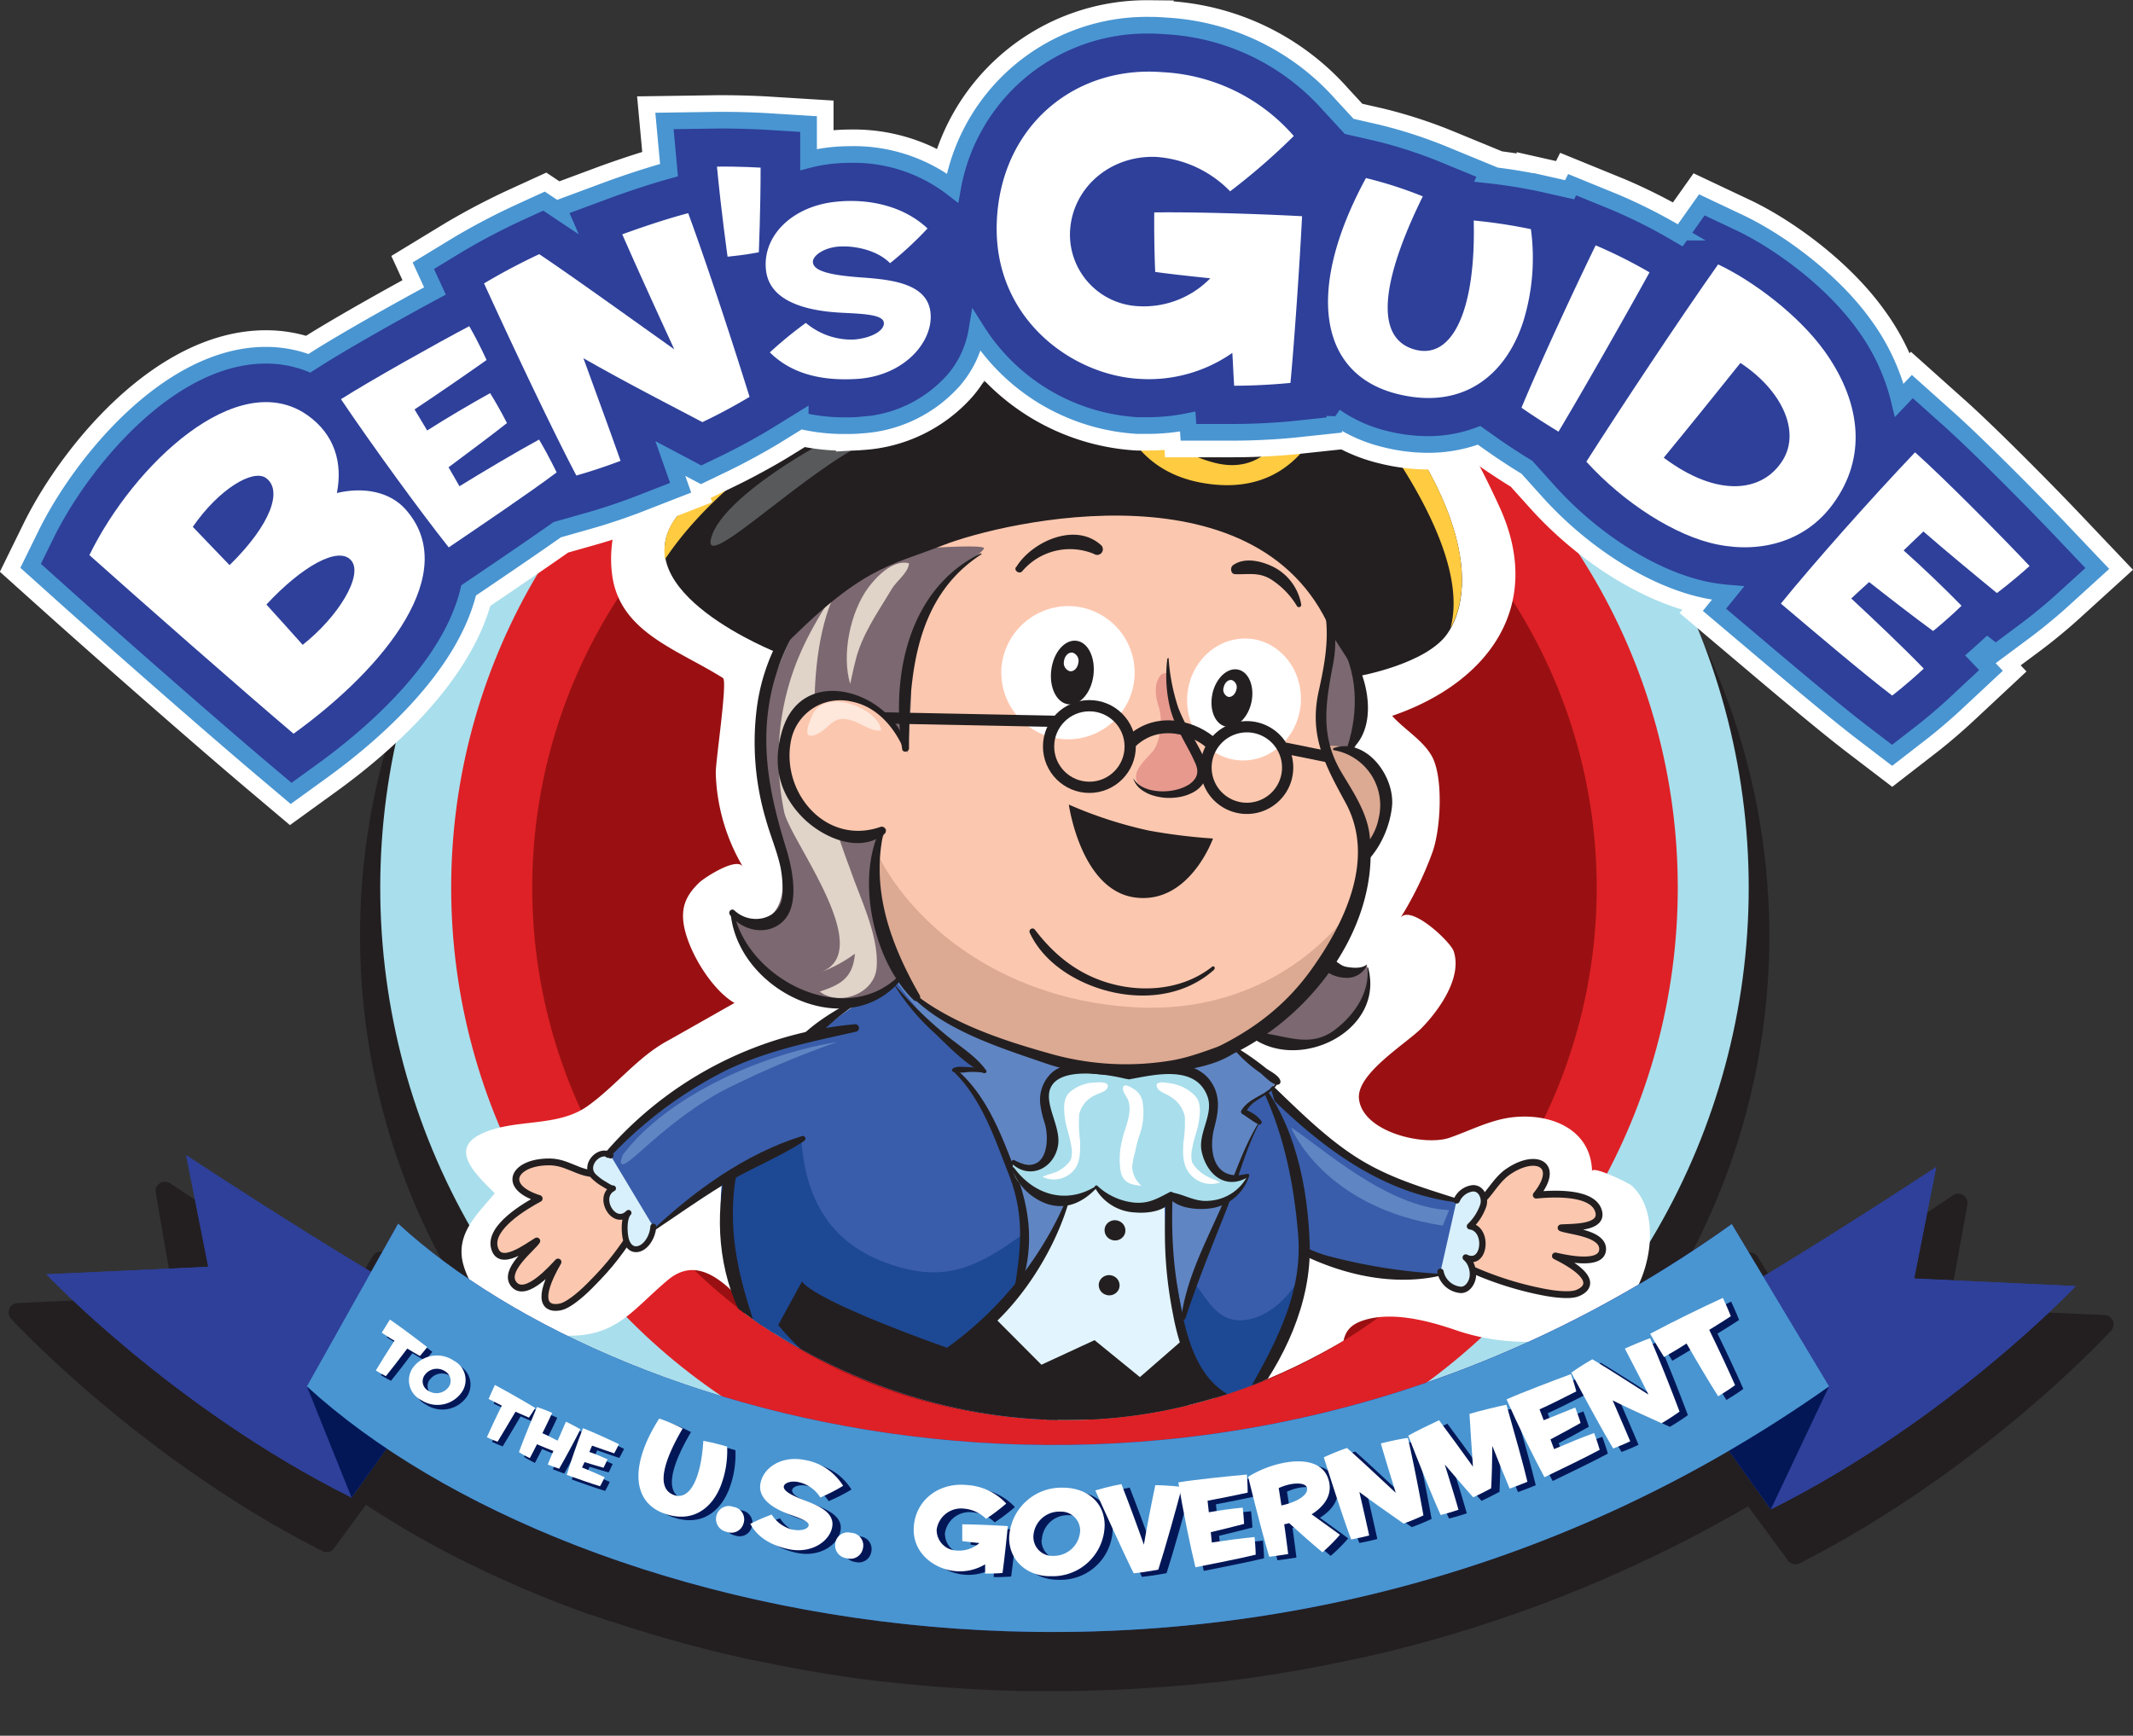 <svg id="Layer_1" data-name="Layer 1" xmlns="http://www.w3.org/2000/svg" xmlns:xlink="http://www.w3.org/1999/xlink" viewBox="0 0 337.64 274.79"><rect x="0" y="0" width="337.64" height="274.79" fill="#333333" stroke="none"/><defs><style>.cls-1,.cls-20,.cls-23{fill:none;}.cls-2,.cls-9{fill:#231f20;}.cls-10,.cls-11,.cls-13,.cls-2,.cls-20,.cls-23,.cls-27{stroke:#231f20;}.cls-10,.cls-11,.cls-2,.cls-27{stroke-linecap:round;stroke-linejoin:round;}.cls-2{stroke-width:2.94px;}.cls-3{fill:#a9deec;}.cls-4{fill:#de2126;}.cls-5{fill:#9a1012;}.cls-6{clip-path:url(#clip-path);}.cls-7{fill:#fff;}.cls-8{fill:#395daa;}.cls-10,.cls-18{fill:#fcc7af;}.cls-10{stroke-width:1.08px;}.cls-11,.cls-27{fill:#d8f0fc;}.cls-11{stroke-width:1.01px;}.cls-12{fill:#6085c3;}.cls-13,.cls-15{fill:#1d4894;}.cls-13{stroke-width:1.6px;}.cls-14{fill:#e2f4fd;}.cls-16{fill:#7b6870;}.cls-17{fill:#dca992;}.cls-19{fill:#e0d3c8;}.cls-20{stroke-width:1.78px;}.cls-21{fill:#fee7db;}.cls-22{fill:#e7998e;}.cls-23{stroke-width:2.04px;}.cls-24{fill:#eff9fe;}.cls-25{fill:#ffcb41;}.cls-26{fill:#58595b;}.cls-27{stroke-width:0.93px;}.cls-28,.cls-29,.cls-30{fill:#2e409a;}.cls-28{stroke:#fff;stroke-width:7.91px;}.cls-29{stroke:#4995d1;stroke-width:2.64px;}.cls-31{fill:#031757;}.cls-32{fill:#4995d1;}</style><clipPath id="clip-path" transform="translate(-29.42 -346.16)"><path class="cls-1" d="M143.39,551.06c12.83,10.88,53.38,34.85,99.67,6.78,16.74,7.18,39.43,7.34,39.43,7.34l30-23.69L298,492.23,281.72,389.57s-91.88-13.92-93.92-13.82S96.05,406.3,96.05,406.3l-2.86,82.92s-13.45,46.36-14.27,47.3,47.27,41.36,47.27,41.36Z"/></clipPath></defs><title>logo-ben</title><path class="cls-2" d="M330.29,459.2l.62-.48-7.06-4.26,1.57,1.17Z" transform="translate(-29.42 -346.16)"/><path class="cls-2" d="M339.4,536.62l-.37.25h0l-.4.27-.1.07-1.23.81-.23.15-.75.5-.21.14-.7.46-.3.2-1,.66-.22.14-1,.63-.28.19-1.21.79-.28.18-1.06.69-.37.24-1.3.84-.44.28-1.08.69-.44.28-1.4.9-.51.33-1.19.76-.38.24-1.5,1-.56.35-1.26.8-.36.23-1.57,1-.54.34-1.38.86-.34.21-1.52.94-.61.38-1.32.81-.29.18-5.3-8.5a197.06,197.06,0,0,1-19.65,12.5,107.11,107.11,0,0,0,1.9-125.5c-8.48-5.29-13.87-8.69-13.87-8.69L116.42,436.07,96.89,451.28A107.11,107.11,0,0,0,111.21,561a108.55,108.55,0,0,1-21.53-15.24l-4.58,7.83-1.77-1.07-.32-.19-1.71-1,0,0-1.77-1.09-.35-.22L77.64,549l-.26-.16-1.7-1.07-.35-.22-1.39-.88-.39-.25-1.59-1-.37-.24-1.24-.79-.47-.3-1.46-.94-.35-.22L67,542.2l-.51-.33-1.13-.73-.46-.3-1.06-.69-.39-.26-1-.66-.24-.15L61,538.33l-.26-.17-.82-.54-.29-.19-.84-.55-.38-.25-.49-.32-.25-.17-.65-.43-.2-.13-.4-.27-.12-.08-.38-.25-.11-.07-.29-.19,3.11,18-26.38,1.21s20,21.83,48.86,36.48L87,582.37q1.08.74,2.2,1.47h0a146,146,0,0,0,14.59,8.3h0l2.62,1.27,0,0a180.41,180.41,0,0,0,16.93,7l.12,0,2.91,1,.13,0c6,2,12.32,3.82,18.86,5.35l.23.05,3.16.71.17,0q8.31,1.79,17.07,3h0l3.38.42.3,0,3.37.37.17,0q8.87.9,18.08,1.1h.11l3.53,0h.31l3.55,0h.12q9.31-.13,18.83-1l.15,0q1.82-.18,3.64-.39l.31,0q1.84-.21,3.69-.46h0q9.59-1.28,19.27-3.45l.19,0q1.84-.42,3.69-.87l.29-.07a214.56,214.56,0,0,0,23-7.06l.28-.1q1.81-.67,3.62-1.38l.33-.13q9.56-3.77,19-8.57h0q1.77-.91,3.53-1.85l.46-.24q1.7-.92,3.4-1.87l.47-.26q1.74-1,3.48-2h0l7.09,9.63c28.89-14.66,48.88-36.51,48.88-36.51l-26.39-1.21Z" transform="translate(-29.42 -346.16)"/><circle class="cls-3" cx="168.5" cy="140.54" r="108.31"/><circle class="cls-4" cx="168.5" cy="140.54" r="97.08"/><circle class="cls-5" cx="168.5" cy="140.54" r="84.25"/><g class="cls-6"><path class="cls-7" d="M134.14,611.2c-7.1-3-11.94-7.88-9.94-15.47,1.69-6.39,11.06-10.13,15.15-15.06,4.58-5.53,6.95-13.48,8-20.43.68-4.45.46-7.66-3.09-10.63-2.89-2.41-5.91-3.48-9.1-.82-5.68,4.76-8.06,9-16.12,8.84-6.9-.15-14.14-4.16-16.22-11.06-1.5-5,2.2-8.2,4.92-11.5-2.92-2.9-7.26-6.88-2.24-9.35,5.18-2.54,11.93-1,16.8-4.36,4.43-3.09,8-7.83,12.77-10.41,1.28-.7,10.58-6,10.62-6-3.69-2.14-7.43-8.37-8.05-12.52-.41-2.73.42-4.57,2.47-6.55.75-.72,5.93-4.14,6.91-2.49a30.8,30.8,0,0,1-4.3-14.89c0-2.12,1.9-14.48,1.14-15-7.33-4.61-16.43-7.26-17.56-16.48-2.58-21.12,29.84-38.48,45.41-44.5a151.57,151.57,0,0,1,18.36-5.71c7.06-1.74,15.55-6.2,22.64-2.79,2.41,1.16,3,3.25,4.9,5,4.39,4.15,6.23-2.2,10.56-2.61,5.94-.56,13.09,6.41,17.28,9.89,9.24,7.67,15.84,18.08,21.34,30.13,7.24,15.83-2,27.93-17,33.06,1.91,2.16,4.87,3.84,6.29,6.4,1.86,3.38,1.4,11.63.06,15.27a55.76,55.76,0,0,1-5.08,10.39c1.5-2.42,8,3.72,8.47,5.21,1.38,4.17-2.31,9.29-5,12.08-2.38,2.47-10.33,7.21-10,11.21.49,5.38,10.4,7.62,14.36,6.23,3.3-1.15,6.46-2.83,9.9-3.23,6.18-.73,12.49,1.95,12.64,8.55,0-1,5.83,1.86,6.27,2.26,5.12,4.64,2.83,15.81-2,20-6.75,5.76-17.82,5.65-25.79,2.9-4.3-1.48-10.2-3.06-14.74-1.54-4.21,1.41-2.71,4.5-3.89,8.06a21.75,21.75,0,0,1-4.54,7.21c-4.58,5.25-13.74,9-14.15,16.38-.48,8.73,4.84,16.45,5.81,25,1.53,13.25-11.12,8.81-20.15,6.75-14.39-3.29-28.65-3.8-43.35-2.82C158.88,616.14,144.23,615.5,134.14,611.2Z" transform="translate(-29.42 -346.16)"/><path class="cls-8" d="M259.82,547.8c-.18.61-6.75.17-7.29.14a45.14,45.14,0,0,1-21.3-6.09,37,37,0,0,1-8.64-7.2c-3.5-4-7.36-9.67-3.69-14.93,1.92-2.76,5.43-5,8.72-3.74,4.25,1.69,7.36,7.24,13.08,11.93,6,4.94,14.8,7.24,22.33,8.93Z" transform="translate(-29.42 -346.16)"/><path class="cls-9" d="M257.58,547.84A88.67,88.67,0,0,1,239.65,545c-6.65-1.82-11.73-7.15-17-11.21-.53-.4-1.08.43-.68.88,8.35,9.26,23,16.4,35.68,13.4.13,0,.09-.21,0-.21Z" transform="translate(-29.42 -346.16)"/><path class="cls-9" d="M261.92,536.53c-6.48-2.15-12.5-3.65-18.29-7.48s-10.41-9-15.53-13.53a.67.67,0,0,0-.94.94c9.6,9.92,20.43,19.24,34.74,20.24.1,0,.11-.14,0-.17Z" transform="translate(-29.42 -346.16)"/><path class="cls-10" d="M260.69,537.94c4-.76,4.68-4.37,7.45-6.28,4.49-3.08,8.33-1.1,4.46,3.71,2.44-.24,8.71-.61,9.8,2.35s-4.23,2.69-5.87,2.83c1.21.53,6.91.83,6.56,3.58-.33,2.57-6.31,1.12-7.46.87,6.07,3,5.7,5,3.47,5.89-1,.4-3.16.26-5.44-.19a52.31,52.31,0,0,1-11.27-3.56" transform="translate(-29.42 -346.16)"/><path class="cls-11" d="M257.44,547.51a3.55,3.55,0,0,0,2.9,2.82c1.27.3,2.18-1.09,2.23-2.23a3.6,3.6,0,0,0-.22-1.49,3.06,3.06,0,0,0-.91-1.36c3.08,1.5,3.67-4.55.67-4.95a8.29,8.29,0,0,0,2.09-3.25c.4-1.16-.25-2.83-1.66-2.76A3.19,3.19,0,0,0,260,536.2" transform="translate(-29.42 -346.16)"/><path class="cls-12" d="M258.8,537.74c-9.9-.44-20.29-10.06-25-13.07,0,0,5,12.62,24,15.53Z" transform="translate(-29.42 -346.16)"/><path class="cls-13" d="M149.87,547s-2,33.94.31,37.91l14.05,2.53,4.94-8.15.26,9.44,14.13,3.34L202.35,560" transform="translate(-29.42 -346.16)"/><path class="cls-9" d="M233.56,556.2c-5.18,18.62-27.59,24.05-52.36,17.26s-41-26.62-35.82-45.24,27.93-24.81,52.71-18,40.65,27.39,35.47,46" transform="translate(-29.42 -346.16)"/><polygon class="cls-14" points="153.65 204.82 164.85 216.06 173.26 212.17 180.44 218.02 189.12 210.46 192.16 190.17 187.62 167.16 165.17 165.24 153.65 204.82"/><path class="cls-8" d="M191.43,549.3l-.22.25c-1.61,1.75-3.57,2.93-5.2,4.74s-3.32,4-5.81,4.35c-5,.77-10.95-4.2-14-7.53s-5.81-8.06-10.4-9.06c-4.21-.92-8.59-.27-9.92-5.3-1.61-6.13,1.27-14.52,5.44-19.06a81,81,0,0,1,9-9.07,43.34,43.34,0,0,1,4-3,15.78,15.78,0,0,0,3.68-2.7,4.76,4.76,0,0,1,2.8-1.91,1.77,1.77,0,0,1,1.78.28c.54.42.89,1,1.5,1.38,1.06.58,2.25.75,3.29,1.36a17.94,17.94,0,0,0,3.33,1.43c6.23,2.11,12.66,2.92,16.9,8.23,5.57,7,3.11,17.46,0,24.93A38.78,38.78,0,0,1,191.43,549.3Z" transform="translate(-29.42 -346.16)"/><path class="cls-9" d="M168.93,502.25c-5.1,2.68-11,5.35-14.53,10.07-.33.44.3,1,.73.73,2.66-1.67,4.85-4.18,7.33-6.12,2.09-1.64,4.33-3.1,6.52-4.59a0,0,0,0,0,0-.09Z" transform="translate(-29.42 -346.16)"/><path class="cls-15" d="M169.65,546.08c11.63,4.28,16.87-1,28.46-9.53-4.71,12.64-17.73,23.37-17.73,23.37-23.48-8.34-24-10.9-24-10.9l-5.77,10.57c-15.55-29.05-1.92-37.81,6.45-48.25C155.68,523,153.64,540.2,169.65,546.08Z" transform="translate(-29.42 -346.16)"/><path class="cls-9" d="M155.4,512.68c-12.52,10.45-16,30.9-6.93,44.7.27.4,1,.16.82-.34-2.49-7.31-4.39-14-3.73-21.86.71-8.46,4.92-15.8,9.95-22.42,0-.07-.05-.13-.11-.08Z" transform="translate(-29.42 -346.16)"/><path class="cls-8" d="M221.5,514.25a41.77,41.77,0,0,0-4.22.73c-1.87.78-2,3.27-2.55,5.14-.6,2.11-1.67,4.3-1.82,6.56-.1,1.63.62,3.3.69,5,.25,6,.08,11.79,1.2,17.78,1,5.34,1.37,11.82,5.31,15.85a14.61,14.61,0,0,0,2.73,2.35c1,.61,2.06,1.34,3.27.89.93-.35,1.18-1.29,1.71-2,.34-.5.67-1,1-1.53a47.7,47.7,0,0,0,3.05-5.8c2.44-4.73,4.1-9.85,3.81-15.22a93.12,93.12,0,0,0-3-18.48c-.41-1.58-1-3.17-1.41-4.71-.57-2.08-1.34-4.63-3-6.09C226.17,512.85,223.88,513.9,221.5,514.25Z" transform="translate(-29.42 -346.16)"/><path class="cls-15" d="M230.49,562.22c1.25-2.28,1.83-4.1,2.85-6.36a19.09,19.09,0,0,0,2.12-8.42c-1.33,3.84-6,8.21-10.42,7.7-2.67-.31-4.09-2.45-5.51-4.47-1-1.38-3.73-4-4.12-5.54.79,3,.14,6.21.75,9.26a42.24,42.24,0,0,0,2.86,8,11.68,11.68,0,0,0,2.57,3.91c1.31,1.25,3.53,3.26,5.17,1.63S229.35,564.29,230.49,562.22Z" transform="translate(-29.42 -346.16)"/><path class="cls-9" d="M228.44,516.91c4,7.79,5.77,16.08,6.47,24.77.8,9.87-4.17,18.13-8.8,26.42-.31.55.48,1.22.9.69,5.64-7.14,10-16.37,9.73-25.63-.28-9-2.32-19.26-8.22-26.33,0-.05-.12,0-.09.07Z" transform="translate(-29.42 -346.16)"/><path class="cls-12" d="M202.73,518.55c-1.51,17.18-9.23,26.22-13.71,33.31,9.62-15.22-7-34.1-8.58-36.27l4.88.19c-12.38-9.17-16.55-18.5-16.55-18.5s6.75-1.06,7.16-1Z" transform="translate(-29.42 -346.16)"/><path class="cls-12" d="M214.57,512.7c-1.49,8.12-1,28,2,41.21,0,0,8.43-23.41,12.19-30.07l-2.53-1.66,5.42-4.74-8-6.52Z" transform="translate(-29.42 -346.16)"/><path class="cls-9" d="M215.9,524.95a65.45,65.45,0,0,0-.82,29.18c1.13,6.2,3.88,14.12,11,15,.69.08.79-1,.16-1.18-7.62-2.22-9.25-10.91-10.39-17.73-1.39-8.35-1-16.86.19-25.21,0-.11-.15-.17-.18,0Z" transform="translate(-29.42 -346.16)"/><path class="cls-9" d="M228.71,523.8c-2.65,4.29-4.08,9.18-6.11,13.77-2.47,5.57-5.35,11-6.19,17.14a.34.34,0,0,0,.65.18c1.91-5.8,4.15-11.29,6.41-17,1.85-4.65,3-9.62,5.37-14.06a.07.07,0,0,0-.13-.07Z" transform="translate(-29.42 -346.16)"/><path class="cls-9" d="M231.56,517.37c-1.34,2.19-4.3,2.37-5.65,4.61a.4.4,0,0,0,.14.53c.86.52,1.66,1.19,2.55,1.64a.37.37,0,0,0,.5-.5,5.3,5.3,0,0,0-2.65-1.82l.14.53c1-2.37,4-2.58,5.19-4.88a.12.12,0,0,0-.21-.12Z" transform="translate(-29.42 -346.16)"/><path class="cls-9" d="M204.39,540.31a1.6,1.6,0,0,0,.89,2.1,1.65,1.65,0,0,0,2.16-.83,1.6,1.6,0,0,0-.89-2.1,1.65,1.65,0,0,0-2.16.83" transform="translate(-29.42 -346.16)"/><path class="cls-9" d="M203.47,549a1.59,1.59,0,0,0,.89,2.1,1.65,1.65,0,0,0,2.16-.83,1.6,1.6,0,0,0-.89-2.1,1.66,1.66,0,0,0-2.16.83" transform="translate(-29.42 -346.16)"/><path class="cls-9" d="M185.37,515.57a9.89,9.89,0,0,0-2.76-.48c-.67,0-1.85-.2-2.39.28a.31.31,0,0,0,.14.51,6.61,6.61,0,0,0,2.25,0,12.62,12.62,0,0,1,2.65.13.21.21,0,0,0,.11-.41Z" transform="translate(-29.42 -346.16)"/><path class="cls-9" d="M171,502.11a34.71,34.71,0,0,0,6.38,7.62c2.23,2.12,4.93,5,7.73,6.3.25.11.6-.14.41-.41-1.64-2.35-4.6-4.07-6.76-5.94a62.6,62.6,0,0,1-7.71-7.61s-.07,0-.05,0Z" transform="translate(-29.42 -346.16)"/><path class="cls-9" d="M180.29,515.73c4.57,4.47,6.51,10.49,8.79,16.3,2.52,6.41,2,11.66.9,18.32a.4.4,0,0,0,.77.21c2.43-6.44,1.87-12.52-.55-18.84-2.25-5.88-4.59-12.24-9.53-16.38-.27-.23-.65.14-.39.39Z" transform="translate(-29.42 -346.16)"/><path class="cls-9" d="M198.56,535.24a56,56,0,0,1-19.07,24.17.58.58,0,0,0,.58,1c8.94-4.2,16.47-15.72,18.83-25.08a.17.17,0,0,0-.34-.09Z" transform="translate(-29.42 -346.16)"/><path class="cls-9" d="M225.08,512.66a21.4,21.4,0,0,0,3.8,3.33c.7.54,1.83,1.86,2.78,1.9a.47.47,0,0,0,.44-.58c-.15-.84-1.64-1.56-2.25-2a42.12,42.12,0,0,0-4.4-3.12.31.31,0,0,0-.38.49Z" transform="translate(-29.42 -346.16)"/><path class="cls-3" d="M219.92,526.31c-.67,3.35,3.19,8.41,7.19,5.87a7.44,7.44,0,0,1-4.75,4.34,11.22,11.22,0,0,1-7.87-1.43c.47.3-3.46,2-3.86,2.1a7.33,7.33,0,0,1-4.76-1c-1.34-.86-2.78-2.15-3.1-1.93s-1.41.81-1.73,1a7.74,7.74,0,0,1-2,.52c-3.74.72-10-1.29-9.22-5.65,2.45.59,6.08,1,6.39-2.13.28-2.83-1.7-5.62-1-8.43a5.72,5.72,0,0,1,6-4.2c1.78.12,3.57.47,5.34.67,4.33.46,7.12-1.53,11.35.4,4.76,2.18,2.62,6.52,2,9.86" transform="translate(-29.42 -346.16)"/><path class="cls-7" d="M212.62,517.71c.37-.33,1.42-.14,1.91-.06a6.85,6.85,0,0,1,4.07,2c1,1.08.78,2.77.6,4-.21,1.47-.84,2.86-1.06,4.33a4.55,4.55,0,0,0,0,2.24,5.69,5.69,0,0,0,1.77,1.83c.83.62,1.81.79,2.64,1.31a4.34,4.34,0,0,1-4.66-1.21c-1.32-1.42-1.23-3.39-1.15-5.07a20.86,20.86,0,0,0,.23-4.16,4.9,4.9,0,0,0-2.37-3.19c-.56-.4-1.76-.74-2-1.39C212.44,518,212.48,517.84,212.62,517.71Z" transform="translate(-29.42 -346.16)"/><path class="cls-7" d="M204.68,517.8c-.36-.37-1.41-.29-1.9-.26a6.36,6.36,0,0,0-4.11,1.61c-1,1-.85,2.69-.69,3.95.18,1.49.78,2.94,1,4.43a4.49,4.49,0,0,1-.06,2.24,5.06,5.06,0,0,1-1.8,1.66c-.84.54-1.83.61-2.67,1.05a4.15,4.15,0,0,0,4.68-.76c1.35-1.28,1.3-3.25,1.26-4.95a21,21,0,0,1-.14-4.18,4.41,4.41,0,0,1,2.44-3c.57-.34,1.78-.56,2-1.18A.54.54,0,0,0,204.68,517.8Z" transform="translate(-29.42 -346.16)"/><path class="cls-7" d="M209.75,526a19.48,19.48,0,0,0-.64,2.5,12.78,12.78,0,0,0-.48,2.43,4.3,4.3,0,0,0,1.46,2.95c-1.64-.12-2.86-.5-3.25-2.13a12,12,0,0,1,.19-5c.39-2,1.68-4.25,1-6.32-.2-.59-.83-1.26-.86-1.88,0-1,1.05-.39,1.54-.08a3,3,0,0,1,1.53,1.93A10.39,10.39,0,0,1,209.75,526Z" transform="translate(-29.42 -346.16)"/><path class="cls-9" d="M226.81,532c-5.28,1.34-6.16-3.6-5.16-7.37.67-2.51,1-4.94-.52-7.19-2.7-4.05-9.66-3.15-13.27-1.23-.48.25-.13.91.35.82,3.87-.69,10.47-2.38,12.34,2.7,1.05,2.86-1.56,5.84-.91,8.76.81,3.65,3.81,6.14,7.37,4a.27.27,0,0,0-.2-.48Z" transform="translate(-29.42 -346.16)"/><path class="cls-9" d="M189.6,530.39c2.78,2.56,6.59.82,7.28-2.76.47-2.42-1.23-5.13-1.41-7.54-.42-5.59,9.18-3.87,12.16-3.13a.49.49,0,0,0,.38-.89c-2.91-1.63-9.6-2.63-12.27.09a5.86,5.86,0,0,0-1.65,4.8,15.53,15.53,0,0,0,.72,3.06c.85,3,.2,8.5-4.79,5.83-.33-.18-.7.26-.41.53Z" transform="translate(-29.42 -346.16)"/><path class="cls-9" d="M227,532.12a7.35,7.35,0,0,1-6.16,4.14c-2.27.23-3.87-1-6-1.32a.43.43,0,0,0-.48.62c1.13,1.92,4.65,2.19,6.61,1.91a7.38,7.38,0,0,0,6.21-5.27.12.12,0,0,0-.21-.09Z" transform="translate(-29.42 -346.16)"/><path class="cls-9" d="M202.77,534.24a7.65,7.65,0,0,0,6.26,3.87c2.16.19,5.48-.18,6.22-2.64a.49.49,0,0,0-.72-.55c-1.94,1-3.2,1.8-5.5,1.64a10.06,10.06,0,0,1-5.87-2.63.25.25,0,0,0-.4.31Z" transform="translate(-29.42 -346.16)"/><path class="cls-9" d="M202.94,533.92c-4.74,3-9.87,1.39-13-2.88-.12-.16-.43-.07-.35.15a9.17,9.17,0,0,0,5.52,5.55c3.21,1.07,5.88-.32,8-2.62.1-.11,0-.28-.16-.2Z" transform="translate(-29.42 -346.16)"/><path class="cls-16" d="M242.17,500.3a8.17,8.17,0,0,0,3.63-1.18,5.72,5.72,0,0,1,.23,2.18,12.43,12.43,0,0,1-5,8.15c-3.31,2.28-7.48,1.85-11.12,1.06-2.28-.49-2.67-3-2.94-5.36-.37-3.27,2.82-7.29,4.9-9.46,3.09-3.22,5.7,3.24,8.49,4.29A4.69,4.69,0,0,0,242.17,500.3Z" transform="translate(-29.42 -346.16)"/><path class="cls-9" d="M245.75,498.89c-.85.66-2.25.51-3.25.33s-1.59-1.07-2.53-1.41a.8.8,0,0,0-1,.56c-.53,1.73,2,2.54,3.28,2.58a3.49,3.49,0,0,0,3.57-2c0-.06-.05-.08-.09-.05Z" transform="translate(-29.42 -346.16)"/><path class="cls-9" d="M245.88,499.37c.37,4-2.12,7.51-5.14,9.81-4.14,3.16-8.17.63-12.58.45a.54.54,0,0,0-.27,1c7.62,5.14,20.72-1.4,18.1-11.27,0-.06-.12,0-.11,0Z" transform="translate(-29.42 -346.16)"/><path class="cls-16" d="M237.29,452.6c.31-1.8.7-4,1.8-5.49,2.24-3,3.91,2.06,4.61,3.84a18.17,18.17,0,0,1,.78,10.22,17.27,17.27,0,0,1-.66,3.63c-.42.94-1.92,2.88-3.15,2.4-.56-.22-1.13-1.73-1.39-2.22a19.1,19.1,0,0,1-2-12.32S237.29,452.63,237.29,452.6Z" transform="translate(-29.42 -346.16)"/><path class="cls-17" d="M230.3,470.7c-2.66,5.44-.94,11.77,3.87,14.12s10.86-.16,13.53-5.6.94-11.77-3.87-14.12-10.86.15-13.53,5.6" transform="translate(-29.42 -346.16)"/><path class="cls-9" d="M240.51,464.92a8.85,8.85,0,0,1,7.15,10.77c-.87,4.4-4.51,6.79-8.15,8.72a.51.51,0,0,0,.26.95c5.77-.21,9.48-6.38,10-11.58.44-4.73-4.06-10.88-9.21-9.2-.16.05-.19.31,0,.35Z" transform="translate(-29.42 -346.16)"/><path class="cls-18" d="M223.73,420.47A32.94,32.94,0,0,1,237,436.21a37.45,37.45,0,0,1,2.95,10.11c.52,4.62-1.23,8.51-1.7,13.76-.27,3.06,4.79,11.45,4.31,10.48-1.52-3.05,2.69,6.88,3.22,10.24,1.13,7.11-8.49,24.08-15.33,28.54s-13.18,6.33-23,6.47-26.87-6-34-12.5-11.87-23.67-10.42-29.92S151.56,432.65,185,417.95C197.46,412.48,214.39,415,223.73,420.47Z" transform="translate(-29.42 -346.16)"/><path class="cls-7" d="M187.93,452.35A10.55,10.55,0,1,0,199,442.12a10.67,10.67,0,0,0-11.09,10.23" transform="translate(-29.42 -346.16)"/><path class="cls-17" d="M244.66,488.34c-7.57,11.12-20.21,18.25-35.9,17.28-22.12-1.37-36.62-14.65-41.39-26.34l-.47,17.44s15.53,18.47,40,18.39c14,0,21.09-3.63,26.24-8.89C239.81,499.37,244.66,488.34,244.66,488.34Z" transform="translate(-29.42 -346.16)"/><path class="cls-16" d="M153.32,486.65c-.19,2.87-1.58,5.46-4.78,5.39a21.05,21.05,0,0,1-3.13-.67,20.42,20.42,0,0,0,2.13,5.3,6.79,6.79,0,0,0,2.5,3.13c1.46.8,2.78,1.82,4.29,2.54a22.58,22.58,0,0,0,5.16,1.63,14.3,14.3,0,0,0,8.14-.43,11.21,11.21,0,0,0,3.75-2.08c.76-.68.62-1.46.24-2.3a7.57,7.57,0,0,1-.56-2.33c-.3-2.09-1.83-3.94-2.32-6a25.16,25.16,0,0,1-.2-10.33c.84-3.39,3.38-6.09,3.93-9.6.64-4,.78-8.09,1.07-12.14.31-4.3-.34-8.53,1-12.74.83-2.68,2.47-6.17,4.59-8.1,1.6-1.45,5.62-4.08,6.05-4.91s-12.26.12-13.28.25c-1.94.25-5,.64-6.7,1.65-5.64,3.31-9.66,9.45-12.1,15.69-1.91,4.88-4.41,8.73-3.93,14.18C149.41,467.77,153.78,479.72,153.32,486.65Z" transform="translate(-29.42 -346.16)"/><path class="cls-19" d="M153.54,474.66c.88,4.49,14.8,22.06,5.79,25.42a21.84,21.84,0,0,0,5.42-2.93c-.34,3.88-2.29,4.9-5.57,6,3.2,2.4,8.67.29,9-3.78.42-5-2.61-11-4.2-15.65a141.71,141.71,0,0,1-4.43-13.88c-2-8.32-1.84-24.3,3.18-31.7-4.92,7.23-8.28,13.18-9.62,21.87A42.66,42.66,0,0,0,153.54,474.66Z" transform="translate(-29.42 -346.16)"/><line class="cls-20" x1="167.06" y1="114.2" x2="140.04" y2="113.66"/><path class="cls-18" d="M156,472.66c3.42,5.28,9.47,7.57,13.66,4.85s5.39-10,2-15.3-9.59-7.36-13.78-4.65-5.27,9.81-1.85,15.09" transform="translate(-29.42 -346.16)"/><path class="cls-21" d="M158.81,462.36l0,0c-2,.92-1.87-.49-1-2.48a3.63,3.63,0,0,1,3.2-2.56c2.59-.5,7.58,1.69,7.89,4.5-1.61.15-3.06-1.09-4.57-1.57-3.1-1-3.39,1.08-5.51,2.09" transform="translate(-29.42 -346.16)"/><path class="cls-16" d="M226.18,423.84c-.27-.19-.54-.39-.83-.57a39.51,39.51,0,0,0-7.93-3.86c-.41-.15-2.2-1-2.59-.57-.58.6,1.07,1.39,1.08,2-.86.07-2.64-1.28-3.35-.9s-.07.64-.11,1.29c0,.37.37.69,0,1s-1.93-.78-2.22-1c-4.94-3.16-9.37-5.08-20.12-2.53-10,2.37-18,15.05-18,15.05l-8.77,4.3s10.27-23.19,37.15-23.6a43,43,0,0,1,18.18,3.55c5.82,2.59,11.17,5.75,14.6,11.65C230.85,427.83,228.67,425.61,226.18,423.84Z" transform="translate(-29.42 -346.16)"/><path class="cls-19" d="M164,454.44c-1.39-4.6,0-11.36,2.83-15.2,1.29-1.77,4-4.58,6.48-3.9-.09,1.48-2,2.82-2.74,4.08-2.19,3.69-4.8,7.27-5.78,11.55C164.48,452.11,164.27,453.31,164,454.44Z" transform="translate(-29.42 -346.16)"/><path class="cls-9" d="M232.88,428.68a50.29,50.29,0,0,1,5.58,11.47c1.72,5.27.87,10.16-.29,15.4-1.58,7.14,1,11.71,4.3,17.8,4.71,8.79-.19,18.9-5.42,26.23-4.58,6.43-10.46,10.5-17.6,13.58-.93.4-.26,1.93.69,1.63,14.5-4.63,27.86-20.45,26.09-36.35-.4-3.61-2.57-6.84-4.39-9.87-3.51-5.83-2.6-11-1.39-17.34,1.56-8.22-2.57-16.34-7.51-22.57,0,0-.06,0,0,0Z" transform="translate(-29.42 -346.16)"/><path class="cls-9" d="M173,464.54c-2.19-8.78-16.44-13.56-19.73-2.82-1.62,5.28-.65,10,3.28,13.94,3.2,3.18,9,5.7,12.92,2.48a.65.65,0,0,0-.63-1.08c-8.73,3.07-15.95-5.57-14.17-13.84a7.93,7.93,0,0,1,9.49-6c4,.76,6.77,4,8.33,7.56.13.3.58.08.51-.21Z" transform="translate(-29.42 -346.16)"/><path class="cls-9" d="M205.64,418.49c-11.18-4.53-26.32,2.06-31.93,12.45a.23.23,0,0,0,.4.23c6.63-9.48,19.88-16.67,31.52-12.63,0,0,0,0,0-.05Z" transform="translate(-29.42 -346.16)"/><path class="cls-9" d="M236.14,434.24c-4.44-13.74-18.8-19.44-32.17-20.37-15.17-1-32.27,6.7-39.21,20.8a.49.49,0,0,0,.84.49c9-12,20.41-20.1,35.94-20,13.34.09,29,6,34.52,19.1,0,0,.1,0,.08,0Z" transform="translate(-29.42 -346.16)"/><path class="cls-22" d="M212.85,453.49a3,3,0,0,1,.25-.37c.27-.34.91-.57,1.25-.22s.11,1,.17,1.39c.21,1.36.73,2.65,1,4a14.25,14.25,0,0,0,2.06,4.54c.94,1.45,2.09,2.63,2.35,4.34.68,4.53-6.31,6-9.33,4s-.28-4.26,1.24-6c1.33-1.53,1.65-5.24,1-7.1-.45-1.33-.79-3.23,0-4.56" transform="translate(-29.42 -346.16)"/><path class="cls-7" d="M217.34,456.55c-.25,5.34,3.59,9.83,8.56,10s9.2-4,9.44-9.3-3.59-9.84-8.56-10-9.2,4-9.44,9.3" transform="translate(-29.42 -346.16)"/><circle class="cls-20" cx="201.86" cy="464.35" r="6.46" transform="translate(-30.39 -345.74) rotate(-0.12)"/><path class="cls-20" d="M220.33,467.45a6.46,6.46,0,1,0,6.69-6.23A6.47,6.47,0,0,0,220.33,467.45Z" transform="translate(-29.42 -346.16)"/><path class="cls-9" d="M195.84,452.18c-.38,2.77.81,5.23,2.66,5.48s3.65-1.8,4-4.57-.81-5.23-2.66-5.48-3.65,1.79-4,4.57" transform="translate(-29.42 -346.16)"/><path class="cls-9" d="M221.34,456c-.54,2.49.4,4.81,2.1,5.18s3.53-1.34,4.07-3.83-.4-4.81-2.1-5.18-3.53,1.34-4.08,3.83" transform="translate(-29.42 -346.16)"/><path class="cls-9" d="M214.21,450.4a21.38,21.38,0,0,0,.53,8.26,20.78,20.78,0,0,0,1.61,3.87c.62,1.24,1.31,2.4,1.88,3.59.14.3.28.6.41.9a3.71,3.71,0,0,1,.26.79,2.11,2.11,0,0,1-.21,1.46,3.28,3.28,0,0,1-1.16,1.15,6.74,6.74,0,0,1-1.69.71,8.81,8.81,0,0,1-1.88.3,8.28,8.28,0,0,1-1.93-.11,5.71,5.71,0,0,1-1.83-.61,3.52,3.52,0,0,1-1.4-1.37,3.35,3.35,0,0,0,1.15,1.73,5.92,5.92,0,0,0,1.89,1,9,9,0,0,0,2.11.4,9.49,9.49,0,0,0,2.17-.13,7,7,0,0,0,2.11-.71A4.43,4.43,0,0,0,220,470a3.65,3.65,0,0,0,.43-2.48,5.5,5.5,0,0,0-.34-1.16c-.14-.31-.29-.64-.45-1-.63-1.25-1.31-2.44-2-3.6a26.43,26.43,0,0,1-1.71-3.56,31.55,31.55,0,0,1-1.53-7.87Z" transform="translate(-29.42 -346.16)"/><path class="cls-9" d="M221.65,499.64c-4.29,3.88-10.09,4.77-15.48,3.73s-11.3-4.27-13.74-9.52a.48.48,0,0,1,.8-.52c3.42,4.5,7.57,7.58,13.06,8.81,5.07,1.13,10.77.43,15-2.93.27-.22.58.19.32.42" transform="translate(-29.42 -346.16)"/><path class="cls-9" d="M234.73,442.13a12.76,12.76,0,0,0-4.26-4.33c-1.89-1.09-3.52-.66-5.53-.74-.73,0-.84-1.08-.32-1.44,1.94-1.35,4.76-.58,6.67.45a8.3,8.3,0,0,1,4.11,5.82.37.37,0,0,1-.67.24" transform="translate(-29.42 -346.16)"/><path class="cls-9" d="M190.28,435.94c2.44-4,9.26-7.13,13.32-3.57a.89.89,0,0,1-1,1.49,9.91,9.91,0,0,0-11.36,2.73c-.42.52-1.37-.06-1-.65" transform="translate(-29.42 -346.16)"/><path class="cls-23" d="M208.47,463.57c4.36-4.12,10.31-2.06,12.88.43" transform="translate(-29.42 -346.16)"/><path class="cls-7" d="M197.85,450.81a1.35,1.35,0,0,0,.93,1.62c.62.09,1.22-.51,1.33-1.32a1.35,1.35,0,0,0-.93-1.63c-.62-.08-1.22.5-1.33,1.32" transform="translate(-29.42 -346.16)"/><path class="cls-7" d="M223.13,454.94a1.21,1.21,0,0,0,.69,1.54c.55.12,1.13-.38,1.3-1.11a1.21,1.21,0,0,0-.7-1.54c-.55-.12-1.13.38-1.29,1.11" transform="translate(-29.42 -346.16)"/><line class="cls-20" x1="203.42" y1="118.44" x2="210.54" y2="119.88"/><path class="cls-9" d="M221.43,478.91a89.16,89.16,0,0,1-10.12-1.25,66.65,66.65,0,0,1-12.7-4.12s1.88,13.58,10.49,14.71S221.43,478.91,221.43,478.91Z" transform="translate(-29.42 -346.16)"/><path class="cls-9" d="M184.67,433.77c-11.43,5.59-14.26,19.31-12.44,31,.1.62,1.08.46,1.08-.15,0-11.38.9-23.88,11.44-30.69a.08.08,0,0,0-.08-.14Z" transform="translate(-29.42 -346.16)"/><path class="cls-9" d="M168.51,478c-3.49,7.88-.75,20.37,5.45,26.39a.61.61,0,0,0,1-.74c-4.45-7.81-7.62-16.26-5.75-25.37.08-.38-.49-.67-.66-.28Z" transform="translate(-29.42 -346.16)"/><path class="cls-9" d="M145.07,490.65c1.08,12.58,19.18,21.19,27.47,10,.2-.28-.24-.6-.47-.36-8.53,9-24.27,1.08-26.49-9.7a.27.27,0,0,0-.52.07Z" transform="translate(-29.42 -346.16)"/><path class="cls-9" d="M165.1,434.8a31.38,31.38,0,0,0-15.9,23.6A43,43,0,0,0,150.68,476c.7,2.51,1.74,4.9,2.29,7.46a18.37,18.37,0,0,1,.32,4.21c-.06,4-4.9,5.17-7.6,2.64-.48-.45-1.1.21-.71.71,2.06,2.6,6,3.36,8.43.95,2.7-2.65,1.38-8.5.42-11.59-2.54-8.25-4.16-16-2.32-24.6A34.74,34.74,0,0,1,165.25,435a.14.14,0,0,0-.14-.24Z" transform="translate(-29.42 -346.16)"/><path class="cls-9" d="M172,501.92c5.22,6.91,15.17,9.91,23,12.61,6.06,2.07,12.75,2.21,19,1.44,3.68-.45,9-1.23,11.78-3.93a.68.68,0,0,0-.66-1.13c-3.35,1-6.38,2.41-9.87,3.07a43.58,43.58,0,0,1-19.84-1.08c-7.91-2.22-17.26-5.31-23.22-11.2-.14-.13-.4,0-.27.21Z" transform="translate(-29.42 -346.16)"/><path class="cls-9" d="M241.07,447.23c3.35,5,3.43,11.57,1.66,17.07-.14.44.42.7.73.43,4.74-4.28,2-13.95-2.11-17.71-.15-.13-.4,0-.28.22Z" transform="translate(-29.42 -346.16)"/><path class="cls-9" d="M162.16,600.45c-6.63,5.18-15.11,6.81-14.63,7.67s9.67,1.17,14.76-.39a11,11,0,0,0,3.49-1.61l.29,1.7,7.29.06-1-7.55Z" transform="translate(-29.42 -346.16)"/><path class="cls-9" d="M162.09,601a65,65,0,0,1,4.13-34.83l14.51,5.11c-3.42,5.95-8.79,12.34-8.13,31.51Z" transform="translate(-29.42 -346.16)"/><path class="cls-24" d="M163.08,600.28c.39,1.66,8.35.83,8.35.83a108.82,108.82,0,0,1,1-12.06,20.74,20.74,0,0,1-9.78-1.57S161.77,594.75,163.08,600.28Z" transform="translate(-29.42 -346.16)"/><path class="cls-9" d="M221.15,600c6.53,5.25,15.54,6.92,15.06,7.77s-9.6,1.08-14.62-.52a10.76,10.76,0,0,1-3.44-1.65l-.3,1.7h-7.22l1.06-7.54Z" transform="translate(-29.42 -346.16)"/><path class="cls-9" d="M221.32,601.8c.53-12.93-.24-26.85-4.61-34.54l-15.11,3.57c6.13,4.69,10.72,21.53,9.84,31.86Z" transform="translate(-29.42 -346.16)"/><path class="cls-24" d="M211.17,588.24a26.16,26.16,0,0,0,8.93-1.82s.71,10.09.07,14c0,0-4.57.88-7.63.19,0,0,0-3.6-.19-5.48C212.13,592.71,211.17,588.24,211.17,588.24Z" transform="translate(-29.42 -346.16)"/><path class="cls-9" d="M235.78,418.85c.2,1.39.18,2.85-.7,3.64-1.57,1.4-5.46,0-7.39-.22-6.47-.74-13-.91-19.47-1.16-6-.23-10-.34-14.25-4.71-3.32-3.45-2.89-7.57,0-11.15,5.31-6.52,16.84-11.88,25.52-9.95,9.43,2.1,14.27,13,15.8,21.1C235.44,417.05,235.65,417.94,235.78,418.85Z" transform="translate(-29.42 -346.16)"/><path class="cls-9" d="M152.46,449.49c13.34-13.71,17.68-13.66,26.21-17,9.73-3.81,51.07-13.41,61.9,14.66l3.91,6.05s10.62-1.88,14-6.65c4.42-6.24,5.25-22.39-21.26-49.46,0,0-.87,26.35-15.76,22.29S209.16,400.29,210,391c-11.43,1.63-49.65,4.83-73.52,37.06C127.78,439.82,152.46,449.49,152.46,449.49Z" transform="translate(-29.42 -346.16)"/><path class="cls-25" d="M237.22,397.08s-.87,26.35-15.76,22.29S209.16,400.29,210,391c-11.43,1.63-49.65,4.83-73.52,37.06a8.48,8.48,0,0,0-1.78,6.62c8.81-13.23,26.45-24.19,41.06-30.25,7.87-3.26,29.1-8,29.1-8s-3.37,22.86,14.77,26.16,21.11-15.81,21-16.86c0,0,22.44,24.87,18.4,39.84C262.91,438.78,262.5,422.89,237.22,397.08Z" transform="translate(-29.42 -346.16)"/><path class="cls-26" d="M191.71,403.59c-25.27,6.55-46.73,19.89-49.5,27.09s12.57-8.16,23.07-13.82C177.39,410.33,191.71,403.59,191.71,403.59Z" transform="translate(-29.42 -346.16)"/><path class="cls-26" d="M221.34,398.61h-.26c-1,0-2.41-.12-2.89.94s.66,1.61,1.31,2.06c1.58,1.1,3.75,1.94,4.65,3.7.37.73,2.22,3.49,3.27,2.28.38-.43.19-2,.08-2.5a8.78,8.78,0,0,0-3.45-5.44A5,5,0,0,0,221.34,398.61Z" transform="translate(-29.42 -346.16)"/></g><path class="cls-8" d="M124,530.19c14.74-12.77,30.62-24.16,46.08-19.91,8.83,2.43-1.48,10.65-14.65,16.64-10.39,4.73-15.49,8.86-23.54,14.49Z" transform="translate(-29.42 -346.16)"/><path class="cls-10" d="M125.84,531.47c-3.87,1.65-5.87-1.32-9.37-1.36-5.67-.06-7.84,3.89-1.7,5.8-2.25,1.2-7.88,4.53-7.1,7.72.81,3.35,5.22-.13,6.72-1-.74,1.16-5.49,4.73-3.59,6.9s6.11-2.7,6.95-3.57c-3.53,6.08-2,7.62.42,7.1,1.06-.22,2.88-1.61,4.59-3.33,3.63-3.63,4.72-5.35,7.67-9.62" transform="translate(-29.42 -346.16)"/><path class="cls-27" d="M132.83,540.35a4.68,4.68,0,0,1-.73,2.23c-1,1.6-2.85,2-3.54,0-.34-1-.46-3.58.35-4.4-2.29,2.33-5.07-2.5-2.45-3.88-.22.11-1.22-.56-1.41-.67a8.12,8.12,0,0,1-1.65-1.24c-1.72-1.72.93-4.57,2.67-3.29" transform="translate(-29.42 -346.16)"/><path class="cls-9" d="M132.57,541.26c3.66-2.44,7.26-5,11-7.31,4.23-2.66,9-4.42,13.15-7.16.39-.26.15-.92-.33-.77-8.93,2.75-17.22,8.74-23.91,15.11-.07.07,0,.2.11.14Z" transform="translate(-29.42 -346.16)"/><path class="cls-9" d="M126,529.31a66.1,66.1,0,0,1,18.27-13.65c6.66-3.22,13.54-4.56,20.68-6.17a.6.6,0,0,0-.16-1.18,59.18,59.18,0,0,0-39.51,20.28c-.42.49.25,1.19.72.72Z" transform="translate(-29.42 -346.16)"/><path class="cls-12" d="M161.95,511.13c-10.31,1.62-26.11,7.66-33.91,17.81,0,0-1.29,2.81,1.18.85s7.43-7,14.4-10.84A147.62,147.62,0,0,1,161.95,511.13Z" transform="translate(-29.42 -346.16)"/><path class="cls-28" d="M356.32,430.8c-4.55-4.82-13.8-14.17-18.6-18.44l-5.59-5-2.06,2.17a33.69,33.69,0,0,0-5.6-12c-5.12-7.13-13.61-13.25-19.76-16.15l-5.9-2.79-3.42,4.83-.87-.51a84.16,84.16,0,0,0-9.53-4.77l-6.71-2.74-.4.8-4.43-1a86.2,86.2,0,0,0-8.69-1.38l.17-.35-7.29-3a73.71,73.71,0,0,0-10.26-3.3l-4.39-1-3.12-3.38a37.24,37.24,0,0,0-25.76-12.52c-1-.08-1.91-.12-2.86-.12a31.23,31.23,0,0,0-31.05,25.78,25.6,25.6,0,0,0-16.1-5.31,31,31,0,0,0-3.19.17,24.78,24.78,0,0,0-3.5.64l0-5.63-7.1-.44c-.12,0-3-.17-6.26-.17h-1.24l-8.21.12.72,7.79c-4.81,1.32-9.91,3.21-10.13,3.3l-7.38,2.74.23.53L115.54,378l-4,1.83a107,107,0,0,0-9.52,5l-5.59,3.4,1.84,4c-5.7,3.06-14.67,8.1-19.1,10.95l-.77.49a19,19,0,0,0-6.9-1.27c-15.31,0-29.21,17-34.82,28.43l-2.41,4.91,4.11,3.69c8.06,7.25,24.35,21.55,32.49,28.43l4.63,3.91,4.92-3.56c7.63-5.52,20.25-16.26,23.18-28.58l2.52-1.7c3.31-2.25,7.76-5.27,11.51-7.91l5.18-1.47c3.94-1.12,7.51-2.5,7.65-2.56l6.7-2.61-1.63-4.63,4.87,2.58,3.55-1.71c4.33-2.09,8-4.32,8.14-4.41l4-2.47a29.53,29.53,0,0,0,7,.81c.84,0,1.7,0,2.61-.09a21.22,21.22,0,0,0,14.68-7.1,16,16,0,0,0,3.67-7.83,32.36,32.36,0,0,0,25.39,15c.55,0,1.11,0,1.66,0a31.75,31.75,0,0,0,6.33-.63l.11,1.7,7.17,0c5.15,0,9.54-.47,9.72-.49l6.19-.66.12-1.33a23.56,23.56,0,0,0,7.93,3.55,28.18,28.18,0,0,0,6.78.86,22.9,22.9,0,0,0,8.1-1.45l2.18,1.54c2.06,1.45,4.17,2.78,5.38,3.51l3.6,4c7.19,7.92,16.76,13.86,25,15.48a29.81,29.81,0,0,0,3.24.45l-2.14,2.64,6.6,5.58c4.95,4.19,12.44,10.52,16.78,13.84l4.74,3.62,4.71-3.65c.11-.08,2.67-2.07,5.51-4.72l5.43-5.07L342.39,450c.5-.44,1.05-.94,1.64-1.48l1.28,1,4.85-3.61c.12-.09,2.88-2.14,5.75-4.75l5.5-5Z" transform="translate(-29.42 -346.16)"/><path class="cls-29" d="M356.32,430.8c-4.55-4.82-13.8-14.17-18.6-18.44l-5.59-5-2.06,2.17a33.69,33.69,0,0,0-5.6-12c-5.12-7.13-13.61-13.25-19.76-16.15l-5.9-2.79-3.42,4.83-.87-.51a84.16,84.16,0,0,0-9.53-4.77l-6.71-2.74-.4.8-4.43-1a86.2,86.2,0,0,0-8.69-1.38l.17-.35-7.29-3a73.71,73.71,0,0,0-10.26-3.3l-4.39-1-3.12-3.38a37.24,37.24,0,0,0-25.76-12.52c-1-.08-1.91-.12-2.86-.12a31.23,31.23,0,0,0-31.05,25.78,25.6,25.6,0,0,0-16.1-5.31,31,31,0,0,0-3.19.17,24.78,24.78,0,0,0-3.5.64l0-5.63-7.1-.44c-.12,0-3-.17-6.26-.17h-1.24l-8.21.12.72,7.79c-4.81,1.32-9.91,3.21-10.13,3.3l-7.38,2.74.23.53L115.54,378l-4,1.83a107,107,0,0,0-9.52,5l-5.59,3.4,1.84,4c-5.7,3.06-14.67,8.1-19.1,10.95l-.77.49a19,19,0,0,0-6.9-1.27c-15.31,0-29.21,17-34.82,28.43l-2.41,4.91,4.11,3.69c8.06,7.25,24.35,21.55,32.49,28.43l4.63,3.91,4.92-3.56c7.63-5.52,20.25-16.26,23.18-28.58l2.52-1.7c3.31-2.25,7.76-5.27,11.51-7.91l5.18-1.47c3.94-1.12,7.51-2.5,7.65-2.56l6.7-2.61-1.63-4.63,4.87,2.58,3.55-1.71c4.33-2.09,8-4.32,8.14-4.41l4-2.47a29.53,29.53,0,0,0,7,.81c.84,0,1.7,0,2.61-.09a21.22,21.22,0,0,0,14.68-7.1,16,16,0,0,0,3.67-7.83,32.36,32.36,0,0,0,25.39,15c.55,0,1.11,0,1.66,0a31.75,31.75,0,0,0,6.33-.63l.11,1.7,7.17,0c5.15,0,9.54-.47,9.72-.49l6.19-.66.12-1.33a23.56,23.56,0,0,0,7.93,3.55,28.18,28.18,0,0,0,6.78.86,22.9,22.9,0,0,0,8.1-1.45l2.18,1.54c2.06,1.45,4.17,2.78,5.38,3.51l3.6,4c7.19,7.92,16.76,13.86,25,15.48a29.81,29.81,0,0,0,3.24.45l-2.14,2.64,6.6,5.58c4.95,4.19,12.44,10.52,16.78,13.84l4.74,3.62,4.71-3.65c.11-.08,2.67-2.07,5.51-4.72l5.43-5.07L342.39,450c.5-.44,1.05-.94,1.64-1.48l1.28,1,4.85-3.61c.12-.09,2.88-2.14,5.75-4.75l5.5-5Z" transform="translate(-29.42 -346.16)"/><path class="cls-7" d="M93.59,426.77c8.86,9.88-2.94,24.88-17.7,35.55-8-6.78-24.18-21-32.32-28.28,7-14.31,23.44-29.91,34.5-22.16,4.33,3.07,5.61,7.52,4.68,12.33C87.1,423.18,91.19,424.08,93.59,426.77ZM77.33,448.25C83,443.78,87,437.18,85,434.87s-7.79.94-13.41,7C73.55,444,75.48,446.19,77.33,448.25ZM65.76,435.63c6.61-6.48,8.44-11.91,5.74-13.81-2.06-1.43-7.45,1.78-11.56,7.75C61.91,431.6,63.79,433.62,65.76,435.63Z" transform="translate(-29.42 -346.16)"/><path class="cls-7" d="M107,408.4c1.53,2.45,2.67,4.74,2.67,4.74-2.64,2.08-6.21,4.73-9.25,7,.6,1,1.15,2,1.73,3,3.8-2.34,8.84-5.34,12.6-7.39,1.64,2.78,2.78,5.2,2.78,5.2-4.12,3.11-12.3,8.63-17.08,11.87C95.84,427,88.56,417,83.39,409.36c4.73-3,15.15-8.84,20.31-11.56,1.59,2.77,2.74,5.36,2.74,5.36-3.59,2.53-7.68,5.35-11.4,7.82l2,3.33C100.26,412.27,103.74,410.21,107,408.4Z" transform="translate(-29.42 -346.16)"/><path class="cls-7" d="M127.92,383.26s5.68-2.11,10.44-3.35c3.37,9.22,7.33,21.43,9.71,29.08,0,0-3.43,2.1-7.47,4-4.69-2.49-11.93-6.17-18.83-10.12,2.24,6.14,4.52,12.37,5.88,16.25,0,0-3.32,1.29-7,2.32-4-7.59-10.56-21.54-14.61-30.41a98.76,98.76,0,0,1,8.74-4.63c5.68,3.81,14.59,10.26,21.37,15.06C133.41,395.5,130.37,388.85,127.92,383.26Z" transform="translate(-29.42 -346.16)"/><path class="cls-7" d="M149.82,372.7c0,6.6-.28,13.4-.28,13.4s-2.13.43-4.95.7c0,0-1-7.1-1.68-14.26C146.44,372.49,149.82,372.7,149.82,372.7Z" transform="translate(-29.42 -346.16)"/><path class="cls-7" d="M165.23,406.14c-5.42.36-10.35-.63-13.95-4.19a64.52,64.52,0,0,1,5.7-4.67,11.19,11.19,0,0,0,7.55,2.64c2.76-.2,4.9-1.39,4.8-2.66s-3.07-1.41-6.52-1.58c-5.64-.26-11.6-1.74-12.14-6.77-.59-5.28,4-10.08,11.07-10.81,5.44-.57,10.88.8,14.5,4.23a56.26,56.26,0,0,1-5.93,5.5c-1.94-2-5.52-2.86-8.31-2.62-2.32.24-4,1.5-3.9,2.48.11,1.49,3.23,2.07,7.6,2.39,4.7.33,10.44.9,11,5.47S172.71,405.59,165.23,406.14Z" transform="translate(-29.42 -346.16)"/><path class="cls-7" d="M212.28,389.21s-.2-4.3-.15-9.42c6.62-.09,16.86.25,23.4.6-.36,7.21-1.2,19.58-1.84,26.39,0,0-4.11.44-8.91.45-.12-1.8-.18-3.47-.29-5.2a23.06,23.06,0,0,1-14.54,4.12c-10.64-.49-23.27-9.42-22.75-24.7s12.33-25,26.28-23.86a29.48,29.48,0,0,1,20.74,10.1,103.39,103.39,0,0,1-10.08,8.76A18,18,0,0,0,212.38,371c-7.31-.27-13.35,5-13.59,12a11.36,11.36,0,0,0,10.44,11.61A14.72,14.72,0,0,0,221,390.22C217.88,389.89,214.85,389.57,212.28,389.21Z" transform="translate(-29.42 -346.16)"/><path class="cls-7" d="M270.54,397.07c-2.72,8.4-9.44,14.06-19.9,11.47-12.63-3.13-14.51-16.67-5-34.19a64.83,64.83,0,0,1,9,2.9c-5.74,11.65-8.42,22.39-1.16,24.28,6,1.56,9.57-6.6,9.22-20.46a82.52,82.52,0,0,1,9.05,1.37A34,34,0,0,1,270.54,397.07Z" transform="translate(-29.42 -346.16)"/><path class="cls-7" d="M282,385a77.15,77.15,0,0,1,8.53,4.28c-4.35,7.88-10.81,19.2-14.41,25.22,0,0-3-1.8-5.86-3.79C273.31,403.41,278.23,392.76,282,385Z" transform="translate(-29.42 -346.16)"/><path class="cls-7" d="M301.31,432.37c-6.69-1.32-14.89-6.63-20.78-13.12,5.29-8.3,14.88-22.79,20.86-31.23,5.6,2.65,12.77,8.06,16.85,13.74,5.35,7.47,6.9,16,1.79,23.53C315.67,431.86,308.31,433.78,301.31,432.37ZM311.63,419c2.8-4.54-.08-11-6.71-15.38-4,5-8.3,10.33-12.14,15C301.28,425,308.45,424.15,311.63,419Z" transform="translate(-29.42 -346.16)"/><path class="cls-7" d="M339.92,442.06c-2.29,2.23-4.5,4-4.5,4-3-2.19-6.86-5.18-10.13-7.75-1,.9-1.91,1.74-2.83,2.6,3.59,3.33,8.23,7.74,11.48,11.1-2.62,2.45-5,4.27-5,4.27-4.53-3.45-12.78-10.46-17.62-14.56,5.16-6.36,14.22-16.57,21.24-23.95,4.6,4.1,13.76,13.36,18.13,18-2.63,2.39-5.17,4.28-5.17,4.28-3.74-3.06-7.94-6.54-11.64-9.75l-3.13,3C333.87,436.08,337.06,439.14,339.92,442.06Z" transform="translate(-29.42 -346.16)"/><path class="cls-30" d="M332.41,548.59l3.5-17.66s-14.2,9.38-27.38,17.33l-5-8.31c-82.22,58.75-175.42,32.73-211.1-.07l-4.29,7.65c-13.67-8.16-29.27-18.47-29.27-18.47l3.5,17.66L36.76,547.9s20,21.21,48.31,35.35l5.57-7.77c45.62,30.56,134.14,46,212.43.36l6.66,9.28C338,571,358,549.77,358,549.77Z" transform="translate(-29.42 -346.16)"/><path class="cls-30" d="M290.85,558c12.08-5.3,45.07-27.1,45.07-27.1l-3.5,17.66L358,549.77S338,571,309.73,585.12Z" transform="translate(-29.42 -346.16)"/><polygon class="cls-31" points="273.46 229.4 289.53 219.48 280.31 238.95 273.46 229.4"/><path class="cls-30" d="M104,556.16c-12.08-5.3-45.07-27.1-45.07-27.1l3.5,17.66L36.76,547.9s20,21.21,48.31,35.35Z" transform="translate(-29.42 -346.16)"/><polygon class="cls-31" points="62.5 227.53 48.58 219.48 55.65 237.09 62.5 227.53"/><path class="cls-32" d="M318.95,565.65c-89.74,63.4-198.5,38.86-240.95,0l14.45-25.76c35.68,32.8,128.89,58.83,211.1.07Z" transform="translate(-29.42 -346.16)"/><path class="cls-31" d="M90.66,557.89c.6-1,1.3-2.08,1.3-2.08,2,1.39,4.44,3.22,5.89,4.37,0,0-.58.76-1.15,1.4-.52-.29-1.23-.71-2-1.18-1.16,1.54-2.59,3.39-3.39,4.37-.78-.39-1.59-.9-1.59-.9.71-1.19,1.84-3,2.95-4.71C91.92,558.69,91.21,558.24,90.66,557.89Z" transform="translate(-29.42 -346.16)"/><path class="cls-31" d="M102,562.3a3.43,3.43,0,0,1,1.42,4.82,4.69,4.69,0,0,1-6.54,1.43,3.5,3.5,0,0,1-1.47-4.91A4.71,4.71,0,0,1,102,562.3Zm-4.6,2.32a1.7,1.7,0,0,0,.61,2.46,2.38,2.38,0,0,0,3.26-.68,1.72,1.72,0,0,0-.6-2.4A2.34,2.34,0,0,0,97.44,564.62Z" transform="translate(-29.42 -346.16)"/><path class="cls-31" d="M107.57,568.38c.47-1.09,1-2.22,1-2.22,2.12,1.14,4.79,2.67,6.38,3.64,0,0-.48.82-1,1.53-.55-.23-1.3-.56-2.12-.93-1,1.67-2.17,3.68-2.84,4.75-.82-.3-1.69-.71-1.69-.71.56-1.27,1.47-3.23,2.36-5C108.91,569,108.16,568.66,107.57,568.38Z" transform="translate(-29.42 -346.16)"/><path class="cls-31" d="M114.1,577.76s-1-.47-1.72-.94c.59-1.69,2.06-5.27,2.85-7.14a22.61,22.61,0,0,1,2.4.93c-.45,1-1,2.11-1.54,3.21,1.09.48,2,1,2.41,1.18.45-1,.91-2.09,1.32-3,0,0,1.29.61,2.28,1.21-1,2-2.48,4.71-3.36,6.23-.89-.31-1.8-.66-1.8-.66.24-.6.54-1.35.89-2.15-.67-.25-1.58-.63-2.6-1.06C114.81,576.4,114.41,577.16,114.1,577.76Z" transform="translate(-29.42 -346.16)"/><path class="cls-31" d="M126.4,577.94c-.31.72-.64,1.33-.64,1.33-.87-.24-2-.59-3-.89l-.4.85c1.11.45,2.55,1.06,3.58,1.54-.36.79-.73,1.43-.73,1.43-1.33-.39-3.81-1.28-5.27-1.8.58-1.92,1.67-5.08,2.57-7.4,1.4.54,4.3,1.86,5.7,2.54-.37.78-.76,1.44-.76,1.44-1.12-.37-2.37-.81-3.5-1.21l-.43,1C124.5,577.09,125.49,577.52,126.4,577.94Z" transform="translate(-29.42 -346.16)"/><path class="cls-31" d="M144.77,582.08c-1.46,3.56-4.5,5.78-8.83,4.28-5.22-1.82-5.51-7.78-.85-15.06a27.06,27.06,0,0,1,3.71,1.58c-2.86,4.86-4.39,9.44-1.39,10.53,2.47.89,4.29-2.53,4.65-8.58a34.59,34.59,0,0,1,3.77.92A15.25,15.25,0,0,1,144.77,582.08Z" transform="translate(-29.42 -346.16)"/><path class="cls-31" d="M146.79,585.28a2,2,0,0,1,1.62,2.67,2,2,0,0,1-2.63,1.3,2.07,2.07,0,0,1-1.63-2.6A2,2,0,0,1,146.79,585.28Z" transform="translate(-29.42 -346.16)"/><path class="cls-31" d="M155.5,592c-2.62-.59-4.81-1.77-6-4a32.18,32.18,0,0,1,3.39-1.47,5.42,5.42,0,0,0,3.19,2.36c1.34.29,2.52,0,2.66-.62s-1.25-1.12-2.86-1.7c-2.64-.93-5.24-2.5-4.76-5s3.35-4.36,6.83-3.71a8.88,8.88,0,0,1,6.25,4.12,28.27,28.27,0,0,1-3.61,1.84,5.39,5.39,0,0,0-3.56-2.46c-1.13-.21-2.1.17-2.21.66-.16.74,1.23,1.47,3.25,2.24,2.18.83,4.82,1.92,4.4,4.23S159.13,592.76,155.5,592Z" transform="translate(-29.42 -346.16)"/><path class="cls-31" d="M165.45,589.4a2,2,0,0,1,1.88,2.49,2,2,0,0,1-2.49,1.56A2.07,2.07,0,0,1,163,591,2,2,0,0,1,165.45,589.4Z" transform="translate(-29.42 -346.16)"/><path class="cls-31" d="M183.06,590.7s0-1.21.05-2.65c2,0,5.19.15,7.21.28-.19,2-.57,5.5-.84,7.42,0,0-1.27.11-2.75.09,0-.51,0-1,0-1.46a7.74,7.74,0,0,1-4.53,1.09c-3.27-.19-7.08-2.76-6.76-7.06s4.05-7,8.34-6.59a9.23,9.23,0,0,1,6.29,2.94,32.08,32.08,0,0,1-3.19,2.42,5.64,5.64,0,0,0-3.57-1.6,3.91,3.91,0,0,0-4.31,3.31,3.24,3.24,0,0,0,3.1,3.32,4.89,4.89,0,0,0,3.66-1.18C184.77,590.92,183.84,590.81,183.06,590.7Z" transform="translate(-29.42 -346.16)"/><path class="cls-31" d="M199,582.25c3.44,0,6.48,2.06,6.55,5.87a8.21,8.21,0,0,1-8.41,8.15c-3.86.08-6.67-2.48-6.71-6A8.25,8.25,0,0,1,199,582.25Zm-4.71,7.69a3,3,0,0,0,3.18,3.1,4.17,4.17,0,0,0,4.23-4,3,3,0,0,0-3.1-3A4.09,4.09,0,0,0,194.34,589.94Z" transform="translate(-29.42 -346.16)"/><path class="cls-31" d="M213.61,581.85s2.17,0,4.21.29c-.85,3.28-2.7,9.88-3.74,13.08,0,0-1.92.37-3.89.59-1.51-3-4.68-10-6.08-13.14,2-.61,4.13-1,4.13-1,1.08,2.72,2.48,6.53,3.56,9.59C212.36,588.24,213,584.75,213.61,581.85Z" transform="translate(-29.42 -346.16)"/><path class="cls-31" d="M227.45,585.42c.17,1.36.22,2.57.22,2.57-1.52.41-3.55.9-5.27,1.31.06.55.1,1.1.16,1.63,2.06-.31,4.78-.67,6.77-.86.16,1.52.18,2.79.18,2.79-2.35.59-6.89,1.46-9.54,2-.84-3.41-2-9.14-2.71-13.44,2.59-.44,8.13-1,10.85-1.24.14,1.51.13,2.86.13,2.86-2,.43-4.29.9-6.35,1.28.07.61.14,1.22.2,1.83C223.83,585.84,225.71,585.59,227.45,585.42Z" transform="translate(-29.42 -346.16)"/><path class="cls-31" d="M242.83,589.71a25.55,25.55,0,0,1-2.77,2.77c-1.37-1.12-3.49-3-5.26-4.62-.26.07-.53.13-.79.18.25,1.68.45,3.31.63,4.71,0,0-1.48.24-3,.43-1-3.54-2.19-8.05-3.34-12.65,4-2.53,11.08-4,12.63.15.89,2.38-.36,4.39-2.58,5.77C240,587.64,241.64,588.83,242.83,589.71Zm-5.25-7.54c-.32-.76-2.35-.81-4.44.15.14.87.29,1.8.43,2.75C236.46,584.43,238,583.17,237.58,582.17Z" transform="translate(-29.42 -346.16)"/><path class="cls-31" d="M249.29,575.24s2.34-.6,4.28-.88c.89,3.9,1.88,9,2.46,12.27,0,0-1.45.7-3.14,1.3-1.73-1.23-4.42-3.06-7-5,.6,2.6,1.2,5.24,1.55,6.88,0,0-1.37.38-2.85.63-1.23-3.27-3.15-9.24-4.33-13a39.42,39.42,0,0,1,3.67-1.48c2.06,1.81,5.27,4.84,7.72,7.11C250.88,580.46,250,577.62,249.29,575.24Z" transform="translate(-29.42 -346.16)"/><path class="cls-31" d="M266.78,582.34s-1.43.78-2.84,1.43c-1.17-1.29-2.8-3.21-4.5-5.19.84,2.68,1.69,5.44,2.17,7.16,0,0-1.34.47-2.82.83-1.49-3.28-3.69-8.83-5.13-12.57,1.27-.73,3.41-1.76,4.87-2.44,1.49,2,3.57,4.82,5.37,7.35-.19-2.78-.42-6-.55-8.36,1.47-.44,4.42-1.16,5.85-1.45,1.29,4.53,2.76,9.77,3.32,12.2,0,0-1.4.58-2.81,1.08-.81-1.89-1.77-4.31-2.74-6.76C266.94,578.2,266.87,580.65,266.78,582.34Z" transform="translate(-29.42 -346.16)"/><path class="cls-31" d="M280.06,569.61c.51,1.27.86,2.43.86,2.43-1.37.79-3.2,1.77-4.77,2.6.2.52.37,1,.57,1.54,1.92-.82,4.45-1.86,6.33-2.55.54,1.43.88,2.66.88,2.66-2.13,1.16-6.29,3.16-8.73,4.34-1.68-3.08-4.25-8.33-6-12.31,2.4-1.08,7.61-3.05,10.18-4,.52,1.42.85,2.73.85,2.73-1.84.93-3.92,2-5.82,2.85l.66,1.71C276.67,570.93,278.42,570.22,280.06,569.61Z" transform="translate(-29.42 -346.16)"/><path class="cls-31" d="M287.95,560.23s2.19-1,4-1.65c1.59,3.67,3.5,8.55,4.65,11.62,0,0-1.3.95-2.85,1.85-1.93-.89-4.9-2.2-7.74-3.63,1.06,2.45,2.13,4.93,2.78,6.48,0,0-1.28.62-2.69,1.13-1.8-3-4.78-8.51-6.63-12a38.63,38.63,0,0,1,3.34-2.12c2.36,1.4,6.07,3.8,8.88,5.58C290.46,565.08,289.07,562.44,287.95,560.23Z" transform="translate(-29.42 -346.16)"/><path class="cls-31" d="M294.14,561.59c-1.12-1.75-2.2-3.68-2.2-3.68,3.73-2,8.55-4.33,11.51-5.68,0,0,.71,1.5,1.26,2.9-.87.58-2.08,1.34-3.42,2.16,1.47,3,3.21,6.74,4.09,8.76-1.23.9-2.68,1.75-2.68,1.75-1.28-2-3.24-5.29-5-8.34C296.4,560.27,295.14,561,294.14,561.59Z" transform="translate(-29.42 -346.16)"/><path class="cls-7" d="M89.85,557.15c.6-1,1.3-2.08,1.3-2.08,2,1.39,4.43,3.22,5.89,4.37,0,0-.58.75-1.15,1.4-.52-.29-1.22-.71-2-1.18-1.16,1.54-2.59,3.39-3.39,4.37-.78-.39-1.59-.9-1.59-.9.71-1.19,1.84-3,2.95-4.71C91.11,558,90.4,557.5,89.85,557.15Z" transform="translate(-29.42 -346.16)"/><path class="cls-7" d="M101.22,561.56a3.43,3.43,0,0,1,1.42,4.82,4.69,4.69,0,0,1-6.54,1.44,3.51,3.51,0,0,1-1.47-4.91A4.71,4.71,0,0,1,101.22,561.56Zm-4.6,2.33a1.7,1.7,0,0,0,.61,2.46,2.38,2.38,0,0,0,3.26-.68,1.72,1.72,0,0,0-.6-2.4A2.34,2.34,0,0,0,96.63,563.89Z" transform="translate(-29.42 -346.16)"/><path class="cls-7" d="M106.76,567.64c.47-1.09,1-2.22,1-2.22,2.12,1.14,4.79,2.67,6.38,3.64,0,0-.48.82-1,1.53-.55-.23-1.3-.56-2.12-.93-1,1.67-2.17,3.68-2.84,4.75-.82-.3-1.69-.71-1.69-.71.56-1.26,1.47-3.23,2.36-5C108.1,568.29,107.35,567.93,106.76,567.64Z" transform="translate(-29.42 -346.16)"/><path class="cls-7" d="M113.29,577s-1-.47-1.72-.94c.59-1.69,2.06-5.27,2.85-7.14a22.48,22.48,0,0,1,2.4.93c-.45,1-1,2.11-1.54,3.21,1.09.48,2,1,2.41,1.18.45-1,.91-2.09,1.32-3,0,0,1.29.61,2.28,1.21-1,2-2.48,4.71-3.36,6.23-.89-.31-1.8-.66-1.8-.66.24-.6.54-1.35.89-2.15-.67-.25-1.58-.63-2.6-1.06C114,575.66,113.6,576.42,113.29,577Z" transform="translate(-29.42 -346.16)"/><path class="cls-7" d="M125.59,577.2c-.31.72-.64,1.33-.64,1.33-.87-.24-2-.59-3-.89l-.4.85c1.11.45,2.55,1.06,3.58,1.54-.36.8-.73,1.43-.73,1.43-1.33-.4-3.81-1.28-5.27-1.8.57-1.92,1.67-5.08,2.57-7.4,1.4.54,4.3,1.86,5.7,2.54-.37.78-.76,1.44-.76,1.44-1.12-.37-2.37-.8-3.5-1.21l-.43,1C123.69,576.36,124.68,576.78,125.59,577.2Z" transform="translate(-29.42 -346.16)"/><path class="cls-7" d="M143.46,581.52c-1.46,3.56-4.51,5.78-8.83,4.28-5.22-1.82-5.52-7.78-.86-15.06a27.21,27.21,0,0,1,3.71,1.58c-2.86,4.86-4.38,9.44-1.38,10.53,2.47.89,4.29-2.53,4.65-8.58a34.07,34.07,0,0,1,3.77.92A15.29,15.29,0,0,1,143.46,581.52Z" transform="translate(-29.42 -346.16)"/><path class="cls-7" d="M145.48,584.72a2,2,0,0,1,1.62,2.67,2,2,0,0,1-2.64,1.29,2.07,2.07,0,0,1-1.62-2.6A2,2,0,0,1,145.48,584.72Z" transform="translate(-29.42 -346.16)"/><path class="cls-7" d="M154.19,591.41c-2.62-.59-4.81-1.78-6-4a32.14,32.14,0,0,1,3.38-1.47,5.43,5.43,0,0,0,3.19,2.36c1.34.29,2.52,0,2.66-.62s-1.25-1.12-2.86-1.7c-2.64-.93-5.24-2.5-4.76-5s3.35-4.36,6.83-3.71a8.88,8.88,0,0,1,6.25,4.12,28.16,28.16,0,0,1-3.61,1.85,5.4,5.4,0,0,0-3.56-2.46c-1.13-.21-2.1.17-2.21.66-.16.74,1.23,1.47,3.25,2.24,2.18.83,4.82,1.92,4.4,4.23S157.82,592.2,154.19,591.41Z" transform="translate(-29.42 -346.16)"/><path class="cls-7" d="M164.13,588.83a2,2,0,0,1,1.88,2.49,2,2,0,0,1-2.49,1.55,2.07,2.07,0,0,1-1.88-2.42A2,2,0,0,1,164.13,588.83Z" transform="translate(-29.42 -346.16)"/><path class="cls-7" d="M181.74,590.14s0-1.21,0-2.65c2,0,5.19.15,7.21.28-.19,2-.57,5.51-.84,7.42,0,0-1.27.11-2.75.09,0-.51,0-1,0-1.46a7.73,7.73,0,0,1-4.53,1.09c-3.27-.19-7.08-2.76-6.76-7.06s4.05-7,8.34-6.59a9.24,9.24,0,0,1,6.29,2.94,32.3,32.3,0,0,1-3.19,2.42A5.65,5.65,0,0,0,182,585a3.91,3.91,0,0,0-4.31,3.31,3.24,3.24,0,0,0,3.1,3.32,4.88,4.88,0,0,0,3.66-1.18C183.46,590.35,182.53,590.25,181.74,590.14Z" transform="translate(-29.42 -346.16)"/><path class="cls-7" d="M197.74,581.69c3.44,0,6.48,2.07,6.54,5.87a8.21,8.21,0,0,1-8.42,8.14c-3.86.08-6.67-2.48-6.7-6A8.25,8.25,0,0,1,197.74,581.69ZM193,589.38a3,3,0,0,0,3.17,3.1,4.17,4.17,0,0,0,4.23-4,3,3,0,0,0-3.1-3A4.09,4.09,0,0,0,193,589.38Z" transform="translate(-29.42 -346.16)"/><path class="cls-7" d="M212.3,581.29s2.17,0,4.21.29c-.85,3.28-2.7,9.88-3.74,13.08,0,0-1.92.37-3.89.59-1.51-3-4.68-10-6.08-13.13,2-.61,4.13-1,4.13-1,1.08,2.72,2.48,6.53,3.56,9.59C211,587.67,211.68,584.19,212.3,581.29Z" transform="translate(-29.42 -346.16)"/><path class="cls-7" d="M226.13,584.85c.17,1.36.22,2.57.22,2.57-1.52.41-3.55.9-5.27,1.31.06.55.1,1.1.16,1.63,2.07-.31,4.78-.67,6.77-.86.16,1.52.18,2.79.18,2.79-2.36.59-6.89,1.46-9.54,2-.84-3.41-2-9.14-2.71-13.44,2.59-.44,8.13-1,10.85-1.24.14,1.51.13,2.86.13,2.86-2,.43-4.29.9-6.35,1.28l.2,1.83C222.52,585.27,224.39,585,226.13,584.85Z" transform="translate(-29.42 -346.16)"/><path class="cls-7" d="M241.52,589.14a25.55,25.55,0,0,1-2.77,2.77c-1.37-1.12-3.49-3-5.26-4.61-.26.07-.53.13-.79.18.25,1.68.45,3.31.63,4.71,0,0-1.48.25-3,.43-1.05-3.54-2.19-8.05-3.34-12.65,4-2.53,11.08-4,12.63.16.89,2.38-.36,4.39-2.58,5.77C238.67,587.08,240.33,588.26,241.52,589.14Zm-5.25-7.54c-.32-.76-2.35-.81-4.44.15.14.87.29,1.8.43,2.75C235.15,583.87,236.67,582.61,236.27,581.6Z" transform="translate(-29.42 -346.16)"/><path class="cls-7" d="M248,574.68s2.34-.6,4.28-.88c.89,3.9,1.88,9,2.46,12.27,0,0-1.46.7-3.14,1.3-1.73-1.23-4.41-3.06-7-5,.6,2.6,1.2,5.24,1.55,6.88,0,0-1.37.37-2.85.63-1.23-3.27-3.15-9.24-4.33-13a39,39,0,0,1,3.67-1.48c2.06,1.81,5.28,4.84,7.72,7.1C249.56,579.9,248.68,577.06,248,574.68Z" transform="translate(-29.42 -346.16)"/><path class="cls-7" d="M265.46,581.78s-1.42.78-2.84,1.43c-1.17-1.29-2.8-3.21-4.5-5.19.84,2.69,1.69,5.44,2.17,7.16,0,0-1.34.47-2.82.83-1.49-3.28-3.69-8.83-5.13-12.56,1.27-.73,3.41-1.76,4.87-2.44,1.49,2,3.57,4.82,5.37,7.35-.19-2.78-.42-6-.55-8.36,1.47-.44,4.42-1.16,5.85-1.45,1.29,4.53,2.76,9.77,3.32,12.2,0,0-1.4.58-2.81,1.08-.81-1.89-1.77-4.31-2.74-6.76C265.62,577.64,265.56,580.08,265.46,581.78Z" transform="translate(-29.42 -346.16)"/><path class="cls-7" d="M278.76,569c.51,1.27.86,2.44.86,2.44-1.37.79-3.21,1.77-4.77,2.6.2.52.37,1,.57,1.54,1.92-.82,4.46-1.87,6.34-2.55.54,1.43.88,2.66.88,2.66-2.13,1.16-6.3,3.16-8.74,4.34-1.68-3.09-4.25-8.34-6-12.32,2.4-1.08,7.61-3.05,10.19-4,.52,1.43.85,2.73.85,2.73-1.84.93-3.93,2-5.82,2.85l.66,1.72C275.36,570.37,277.12,569.65,278.76,569Z" transform="translate(-29.42 -346.16)"/><path class="cls-7" d="M286.63,559.67s2.19-1,4-1.65c1.59,3.67,3.5,8.55,4.65,11.62,0,0-1.3.95-2.85,1.85-1.93-.89-4.9-2.2-7.74-3.63,1.06,2.45,2.13,4.93,2.78,6.48,0,0-1.28.62-2.69,1.14-1.8-3-4.78-8.52-6.63-12a39,39,0,0,1,3.33-2.12c2.36,1.4,6.07,3.8,8.88,5.58C289.15,564.51,287.76,561.88,286.63,559.67Z" transform="translate(-29.42 -346.16)"/><path class="cls-7" d="M292.83,561c-1.12-1.75-2.2-3.68-2.2-3.68,3.73-2,8.55-4.33,11.51-5.68,0,0,.72,1.5,1.26,2.9-.87.58-2.08,1.34-3.42,2.16,1.47,3,3.21,6.74,4.09,8.76-1.23.9-2.68,1.75-2.68,1.75-1.28-2-3.24-5.29-5-8.35C295.08,559.71,293.82,560.44,292.83,561Z" transform="translate(-29.42 -346.16)"/></svg>
